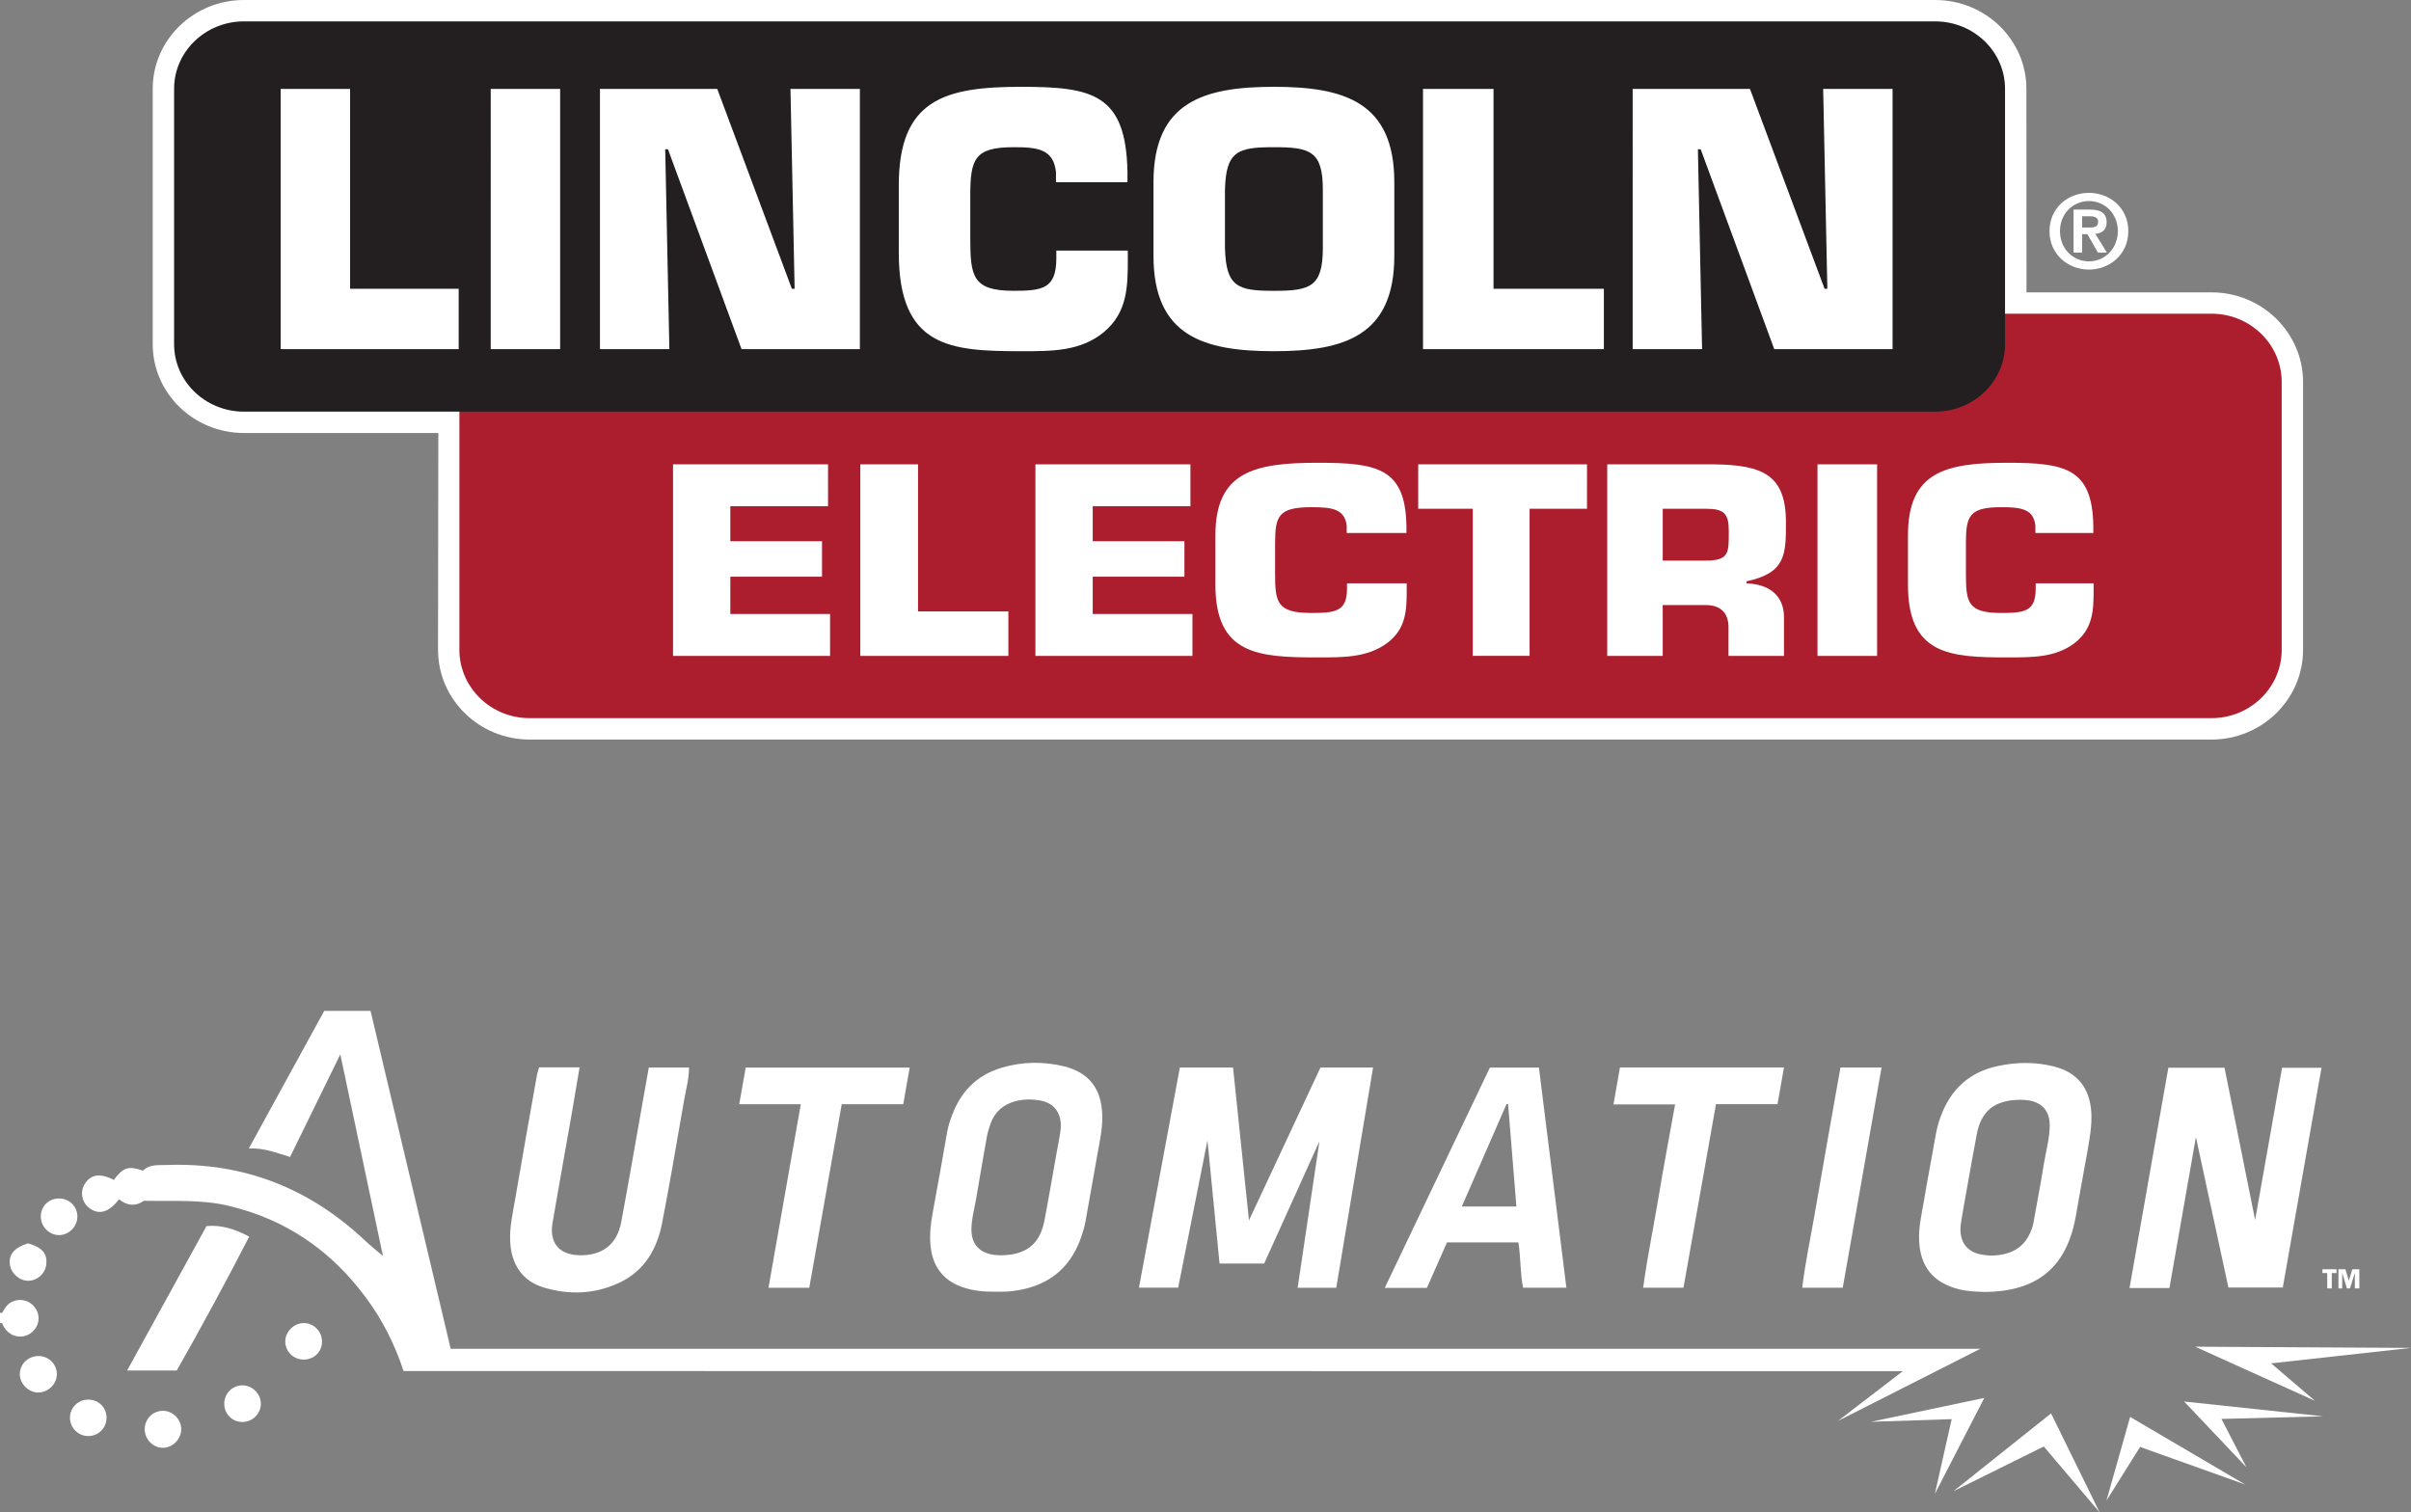 <?xml version="1.0" encoding="UTF-8"?><svg id="uuid-75e92da6-905e-4955-9eaf-3e086111a03c" xmlns="http://www.w3.org/2000/svg" width="1080" height="677.53" viewBox="0 0 1080 677.53"><rect x="0" y="0" width="1080" height="677.53" fill="#808080" stroke="none"/><defs><style>.uuid-8bc71636-e291-4149-ad3a-f839df1a389c{fill:#ac1e2d;}.uuid-8bc71636-e291-4149-ad3a-f839df1a389c,.uuid-7f1c45f0-0121-4410-ae7a-b7d8e0393b1c,.uuid-a3f887a4-a0f2-4e15-b399-37f6c65e37cf{stroke-width:0px;}.uuid-7f1c45f0-0121-4410-ae7a-b7d8e0393b1c{fill:#fff;}.uuid-a3f887a4-a0f2-4e15-b399-37f6c65e37cf{fill:#231f20;}</style></defs><path class="uuid-7f1c45f0-0121-4410-ae7a-b7d8e0393b1c" d="M.88,592.7l-.47.07-.41-.23v-4.33c.32-.05.65-.08.98-.1,1.39,1.56,1.43,3.09-.1,4.59Z"/><path class="uuid-7f1c45f0-0121-4410-ae7a-b7d8e0393b1c" d="M823.24,636.63l29.11-22.34-653.69-.07h-17.89c-3.99-12.18-9.6-23.17-17.09-33.2-7.62-10.2-16.52-19.08-27.14-26.14-10.42-6.97-21.78-11.72-34.02-14.65-12.2-2.95-24.62-2.02-38.15-2.28-2.87,2.24-6.99,2.69-11.03-.69-4.45,5.73-8.66,7.08-12.87,4.28-3.69-2.45-4.82-7.19-2.61-10.94,2.67-4.52,7.03-5.19,13.11-2,4.28-5.67,6.47-6.4,13.11-4.15,2.91-3,6.99-2.39,10.92-2.54,34.43-1.19,63.87,10.55,88.78,34.11,2.48,2.32,5.15,4.45,7.77,6.69-6.25-29.48-12.57-59.38-19.11-90.36-7.82,15.94-15.13,30.87-22.51,45.98-6.12-1.85-11.66-4.17-18.48-3.8,11.46-20.93,22.62-41.27,33.78-61.64h20.76c11.94,50.33,23.88,100.67,35.89,151.35h685.23l-63.89,32.39Z"/><path class="uuid-7f1c45f0-0121-4410-ae7a-b7d8e0393b1c" d="M241.52,478.16h18.1c-1.16,6.9-2.25,13.55-3.41,20.18-2.89,16.49-5.87,32.96-8.7,49.46-1.54,8.97,2.92,14.3,11.95,14.55,10.19.28,16.94-4.82,18.81-14.84,3.38-18.05,6.47-36.15,9.69-54.23.88-4.93,1.76-9.86,2.67-15.03h18.03c-.03,5.25-1.44,10.1-2.29,15.01-3.17,18.27-6.25,36.56-9.8,54.76-2.27,11.62-7.93,21.35-19.1,26.62-11.06,5.21-22.68,5.62-34.26,2.04-9.28-2.88-14.18-10.28-14.68-20.49-.32-6.57,1.21-12.9,2.29-19.28,3.13-18.46,6.45-36.88,9.72-55.32.19-1.05.58-2.07.97-3.44Z"/><path class="uuid-7f1c45f0-0121-4410-ae7a-b7d8e0393b1c" d="M358.71,494.71h-27.58c1.01-5.69,1.93-10.94,2.9-16.43h73.45c-.98,5.59-1.9,10.85-2.87,16.42h-27.56c-4.87,27.52-9.69,54.77-14.54,82.22h-18.27c4.81-27.3,9.57-54.35,14.47-82.21Z"/><path class="uuid-7f1c45f0-0121-4410-ae7a-b7d8e0393b1c" d="M796.22,494.67h-27.55c-4.88,27.56-9.7,54.79-14.56,82.23h-18.06c1.83-13.68,4.67-27.14,6.91-40.69,2.25-13.63,4.84-27.21,7.39-41.42h-27.59c1.02-5.87,1.94-11.12,2.89-16.56h73.47c-.98,5.56-1.9,10.81-2.89,16.45Z"/><path class="uuid-7f1c45f0-0121-4410-ae7a-b7d8e0393b1c" d="M824.41,478.24h18.43c-5.82,33.01-11.58,65.71-17.38,98.65h-18.14c1.27-10.97,3.61-21.74,5.49-32.57,1.88-10.82,3.76-21.65,5.66-32.47,1.93-10.99,3.89-21.98,5.95-33.6Z"/><path class="uuid-7f1c45f0-0121-4410-ae7a-b7d8e0393b1c" d="M79.17,614h-22.24c11.98-21.79,23.73-43.16,35.58-64.72,6.87-.64,12.99,1.5,19.13,4.72-10.43,20.25-21.14,40.08-32.48,60Z"/><path class="uuid-7f1c45f0-0121-4410-ae7a-b7d8e0393b1c" d="M12.48,557.02c6.47,1.78,8.84,4.6,8.23,9.59-.49,4.06-4.1,7.22-8.16,7.17-3.96-.05-7.62-3.35-8.13-7.34-.57-4.41,1.99-7.49,8.06-9.42Z"/><path class="uuid-7f1c45f0-0121-4410-ae7a-b7d8e0393b1c" d="M81.18,640.07c.11,4.44-3.58,8.39-7.97,8.54-4.39.16-8.27-3.58-8.39-8.08-.12-4.59,3.37-8.33,7.92-8.49,4.39-.16,8.33,3.59,8.44,8.03Z"/><path class="uuid-7f1c45f0-0121-4410-ae7a-b7d8e0393b1c" d="M136.12,609.1c-4.62.03-8.28-3.52-8.32-8.06-.04-4.42,3.73-8.24,8.19-8.31,4.46-.07,8.21,3.65,8.26,8.18.04,4.61-3.47,8.15-8.13,8.18Z"/><path class="uuid-7f1c45f0-0121-4410-ae7a-b7d8e0393b1c" d="M34.66,545.02c0,4.45-3.78,8.29-8.19,8.31-4.41.02-8.16-3.76-8.19-8.26-.03-4.63,3.47-8.14,8.14-8.15,4.63-.01,8.24,3.54,8.24,8.1Z"/><path class="uuid-7f1c45f0-0121-4410-ae7a-b7d8e0393b1c" d="M.88,592.7c.03-1.53.07-3.06.1-4.59.79-1.17,1.41-2.52,2.41-3.49,3.23-3.14,8.49-2.93,11.56.32,3.07,3.24,3.12,7.86.14,11.14-3.07,3.37-8.11,3.63-11.54.58-1.22-1.09-2.06-2.45-2.66-3.96Z"/><path class="uuid-7f1c45f0-0121-4410-ae7a-b7d8e0393b1c" d="M16.81,623.84c-4.39-.2-8.14-4.25-7.93-8.59.21-4.47,4.06-7.9,8.67-7.74,4.57.16,8.12,3.96,7.91,8.47-.21,4.41-4.23,8.06-8.64,7.85Z"/><path class="uuid-7f1c45f0-0121-4410-ae7a-b7d8e0393b1c" d="M108.44,637.05c-4.58-.08-8.06-3.71-7.98-8.35.07-4.55,3.81-8.18,8.3-8.07,4.47.12,8.18,3.96,8.09,8.39-.09,4.47-3.89,8.1-8.41,8.02Z"/><path class="uuid-7f1c45f0-0121-4410-ae7a-b7d8e0393b1c" d="M47.73,635.22c-.03,4.57-3.67,8.16-8.22,8.13-4.53-.03-8.17-3.7-8.16-8.23.01-4.55,3.65-8.11,8.26-8.09,4.61.02,8.16,3.6,8.13,8.19Z"/><path class="uuid-7f1c45f0-0121-4410-ae7a-b7d8e0393b1c" d="M591.04,511.28c-.12-.95.19-1.65,1.03-2.11,1.25.93.12,1.57,0,2.26-.33-.13-.68-.18-1.03-.15Z"/><path class="uuid-7f1c45f0-0121-4410-ae7a-b7d8e0393b1c" d="M888.77,578.78c-3.33-.13-7.27-.19-11.17-1.17-11.7-2.93-17.63-10.25-17.96-22.38-.17-6.19,1.36-12.16,2.35-18.19,1.55-9.41,3.4-18.77,5.03-28.17.52-3.03,1.3-5.99,2.36-8.84,4.48-12.01,12.79-19.75,25.5-22.45,8.4-1.79,16.83-1.91,25.16.19,10.5,2.65,16.07,9.67,16.74,20.45.37,6-.74,11.85-1.75,17.7-1.63,9.4-3.46,18.76-5.04,28.16-3.91,23.33-17.09,34.64-41.23,34.71ZM885.48,508.19c-1.4,7.43-2.72,14.87-4.05,22.31-1.04,5.85-2.15,11.69-3.04,17.56-1.12,7.37,2.11,12.54,8.71,13.89,3.73.76,7.53.71,11.26-.26,6.09-1.59,9.92-5.6,11.88-11.45.63-1.86.89-3.85,1.24-5.8,1.34-7.44,2.76-14.86,3.94-22.33.95-6.04,2.75-11.96,2.74-18.13,0-6.24-3.46-10.12-9.61-11.04-1.42-.21-2.87-.2-3.45-.23-11.59.01-17.65,4.98-19.62,15.48Z"/><path class="uuid-7f1c45f0-0121-4410-ae7a-b7d8e0393b1c" d="M446.34,578.68c-5.24.08-10.4-.32-15.41-2.11-8.78-3.15-13.25-9.52-14.11-18.58-.46-4.86.05-9.69.95-14.51,2.26-12.03,4.34-24.09,6.47-36.15.6-3.38,1.72-6.58,3.06-9.74,4.13-9.7,11.19-16.19,21.27-19.21,9.16-2.75,18.5-2.94,27.75-.73,11.56,2.75,17.16,10.15,17.44,22.11.14,6.01-1.18,11.8-2.22,17.65-1.76,9.92-3.54,19.84-5.29,29.77-.44,2.49-1.17,4.88-2,7.26-5.15,14.65-15.77,22.22-30.9,23.99-1.07.13-2.15.2-3.23.24-1.26.04-2.52,0-3.78,0ZM467.83,546.92c1.87-9.72,3.51-19.48,5.25-29.23.66-3.72,1.47-7.43,1.96-11.17.93-7.07-2.32-12.14-8.69-13.41-3.73-.75-7.57-.75-11.28.18-5.39,1.35-9.33,4.57-11.28,9.89-.74,2.01-1.37,4.1-1.75,6.21-1.66,9.21-3.22,18.44-4.78,27.67-.78,4.61-2.14,9.14-2.11,13.86.04,6.07,3.09,9.85,8.97,11.07,1.58.33,3.22.32,3.85.38,11.62.02,17.84-4.98,19.85-15.45Z"/><path class="uuid-7f1c45f0-0121-4410-ae7a-b7d8e0393b1c" d="M682.26,576.88c-1.37-6.82-1.02-13.52-2.09-20.28h-31.99c-2.95,6.66-5.97,13.48-9.01,20.37h-18.87c15.76-33.03,31.36-65.72,47.09-98.68h21.97c4.08,32.71,8.17,65.48,12.3,98.59h-19.4ZM675.54,494.7c-.23-.03-.46-.06-.69-.09-6.63,15.19-13.26,30.39-20.03,45.9h24.45c-1.27-15.62-2.5-30.71-3.73-45.81Z"/><polygon class="uuid-7f1c45f0-0121-4410-ae7a-b7d8e0393b1c" points="888.87 626.26 838.03 636.97 874.25 635.77 866.72 669.23 888.87 626.26"/><polygon class="uuid-7f1c45f0-0121-4410-ae7a-b7d8e0393b1c" points="918.77 633.2 875.06 668.06 915.5 648.03 940.52 677.53 918.77 633.2"/><polygon class="uuid-7f1c45f0-0121-4410-ae7a-b7d8e0393b1c" points="954.18 634.78 943.58 672.27 958.65 648.23 1005.71 665.05 954.18 634.78"/><polyline class="uuid-7f1c45f0-0121-4410-ae7a-b7d8e0393b1c" points="978.37 627.87 1040.65 634.51 995.07 635.67 1006.29 657.35"/><polygon class="uuid-7f1c45f0-0121-4410-ae7a-b7d8e0393b1c" points="983.31 603.32 1036.98 627.57 1017.34 610.78 1080 603.86 983.31 603.32"/><polygon class="uuid-7f1c45f0-0121-4410-ae7a-b7d8e0393b1c" points="510.19 576.87 528.51 478.25 552.34 478.25 559.47 546.73 591.5 478.25 615.06 478.25 598.57 576.92 581.28 576.92 591.04 511.28 566.28 566.06 546.29 566.06 540.88 510.9 527.76 576.87 510.19 576.87"/><path class="uuid-7f1c45f0-0121-4410-ae7a-b7d8e0393b1c" d="M1046.63,568.63v1.7h-2.12v6.88h-2.04v-6.88h-2.14v-1.7h6.3Z"/><path class="uuid-7f1c45f0-0121-4410-ae7a-b7d8e0393b1c" d="M1051.3,577.21l-2.12-7v7h-1.68v-8.58h3.13l1.51,5.14,1.58-5.14h3.14v8.58h-2.02v-7l-2.16,7h-1.38Z"/><polygon class="uuid-7f1c45f0-0121-4410-ae7a-b7d8e0393b1c" points="953.91 577.05 971.79 577.05 983.65 509.42 998.21 576.8 1022.57 576.8 1039.91 478.36 1022.24 478.36 1010.18 546.56 996.47 478.33 971.31 478.33 953.91 577.05"/><g id="uuid-4a11d726-32df-40ff-a855-3c36639043f9"><path class="uuid-7f1c45f0-0121-4410-ae7a-b7d8e0393b1c" d="M196.21,291.11c0,22.17,18.39,40.21,41,40.21h753.45c22.6,0,40.99-18.04,40.99-40.2v-119.93c0-22.17-18.39-40.21-40.99-40.21h-82.9s-.04-91.22-.04-91.22c0-21.92-18.33-39.76-40.86-39.76H109.27c-22.53,0-40.86,17.83-40.86,39.76v114.48c0,21.92,18.33,39.75,40.86,39.75.02,0,1.33,0,1.33,0-.01,0,61.7,0,85.75,0l-.14,97.12Z"/><path class="uuid-7f1c45f0-0121-4410-ae7a-b7d8e0393b1c" d="M935.72,86.4c9.33,0,17.65,6.71,17.65,17.14s-8.32,17.23-17.65,17.23-17.65-6.76-17.65-17.23,8.32-17.14,17.65-17.14ZM935.72,117.09c7.12,0,12.96-5.7,12.96-13.56s-5.83-13.46-12.96-13.46-12.96,5.65-12.96,13.46,5.74,13.56,12.96,13.56ZM928.87,93.89h7.26c4.82,0,7.53,1.52,7.53,5.7,0,3.54-2.21,4.92-5.06,5.15l5.15,8.41h-4l-4.69-8.22h-2.39v8.22h-3.81v-19.25ZM932.69,101.93h3.4c2.16,0,3.77-.32,3.77-2.67,0-2.07-2.21-2.39-3.95-2.39h-3.22v5.05Z"/><path class="uuid-8bc71636-e291-4149-ad3a-f839df1a389c" d="M764.08,227.92h-19.27v23.23h19.27c10.69,0,10.32-3.66,10.32-13.39,0-7.67-2.12-9.84-10.32-9.84Z"/><path class="uuid-8bc71636-e291-4149-ad3a-f839df1a389c" d="M371.82,293.84h-70.34v-85.82h69.44v18.76h-43.77v15.68h41.07v15.91h-41.07v16.71h44.67v18.77ZM451.71,293.84h-66.34v-85.82h25.86v65.91h40.47v19.91ZM534.15,293.84h-70.34v-85.82h69.44v18.76h-43.77v15.68h41.08v15.91h-41.08v16.71h44.67v18.77ZM630.14,263.85c0,9.38-.13,17.85-8.96,24.38-8.83,6.41-19.61,6.29-30.9,6.29-26.49,0-45.84-1.15-45.84-32.5v-22.2c0-28.38,17.27-32.5,45.84-32.5,26.75,0,39.21,2.41,39.73,28.15v3.32h-26.76v-3.32c-.91-7.67-7.01-8.24-15.84-8.24-14.8,0-16.23,4-16.23,16.25v13.39c0,12.82.65,17.74,16.23,17.74,10.78,0,15.97-.69,15.97-10.76v-2.52h26.75v2.52ZM710.89,227.92h-25.71v65.91h-25.46v-65.91h-24.44v-19.91h75.61v19.91ZM799.13,276.56v17.28h-24.86v-12.01c.25-6.41-2.73-10.76-10.19-10.76h-19.27v22.77h-24.86v-85.82h47.99c21.5.34,32.07,4.58,32.07,25.98,0,14.31,0,22.66-17.65,26.43v.92c10.2.34,16.78,5.49,16.78,15.22ZM840.84,293.84h-26.7v-85.82h26.7v85.82ZM937.83,263.85c0,9.38-.13,17.85-8.69,24.38-8.57,6.41-19.03,6.29-29.99,6.29-25.7,0-44.48-1.15-44.48-32.5v-22.2c0-28.38,16.76-32.5,44.48-32.5,25.95,0,38.05,2.41,38.55,28.15v3.32h-25.95v-3.32c-.88-7.67-6.8-8.24-15.37-8.24-14.37,0-15.75,4-15.75,16.25v13.39c0,12.82.63,17.74,15.75,17.74,10.46,0,15.5-.69,15.5-10.76v-2.52h25.95v2.52ZM990.66,140.54h-94.62c0,2.61,0,3.51,0,14.59,0,11.68-11.38,26.99-29.44,27.08-11.17.06-649.57,0-660.82,0,0,0,0,108.89,0,108.89,0,16.89,14.1,30.63,31.43,30.63h753.45c17.33,0,31.42-13.74,31.42-30.63v-119.93c0-16.89-14.09-30.63-31.42-30.63Z"/><path class="uuid-a3f887a4-a0f2-4e15-b399-37f6c65e37cf" d="M570.64,65.94c-16.16,0-21.45,1.71-21.92,18.96v26.27c.47,17.41,5.75,19.12,21.92,19.12s21.92-1.71,21.92-19.12v-26.27c0-17.25-5.75-18.96-21.92-18.96Z"/><path class="uuid-a3f887a4-a0f2-4e15-b399-37f6c65e37cf" d="M205.47,156.41h-79.74V39.83h31.09v89.53h48.65v27.05ZM250.91,156.41h-31.09V39.83h31.09v116.58ZM385.18,156.41h-53.01l-32.95-89.54h-1.24l1.86,89.54h-31.09V39.83h52.54l33.42,89.53h1.24l-1.86-89.53h31.09v116.58ZM505.21,115.68c0,12.75-.16,24.25-10.73,33.11-10.57,8.7-23.47,8.55-37,8.55-31.71,0-54.87-1.55-54.87-44.15v-30.15c0-38.55,20.68-44.15,54.87-44.15,32.02,0,46.94,3.26,47.57,38.24v4.51h-32.02v-4.51c-1.09-10.41-8.39-11.19-18.97-11.19-17.72,0-19.43,5.44-19.43,22.07v18.18c0,17.41.78,24.09,19.43,24.09,12.9,0,19.12-.93,19.12-14.61v-3.42h32.02v3.42ZM624.58,114.59c0,35.91-22.38,42.75-53.94,42.75s-53.94-6.84-53.94-42.75v-32.95c0-35.91,22.38-42.75,53.94-42.75s53.94,6.84,53.94,42.75v32.95ZM718.44,156.41h-81.01V39.83h31.59v89.53h49.43v27.05ZM847.78,156.41h-53.01l-32.95-89.54h-1.25l1.87,89.54h-31.09V39.83h52.54l33.42,89.53h1.24l-1.87-89.53h31.09v116.58ZM898.15,39.76c0-16.64-14.03-30.18-31.28-30.18H109.27c-17.25,0-31.28,13.54-31.28,30.18v114.48c0,16.64,14.03,30.18,31.28,30.18h1.32s756.28,0,756.28,0c17.25,0,31.28-13.54,31.28-30.18V39.76Z"/></g></svg>